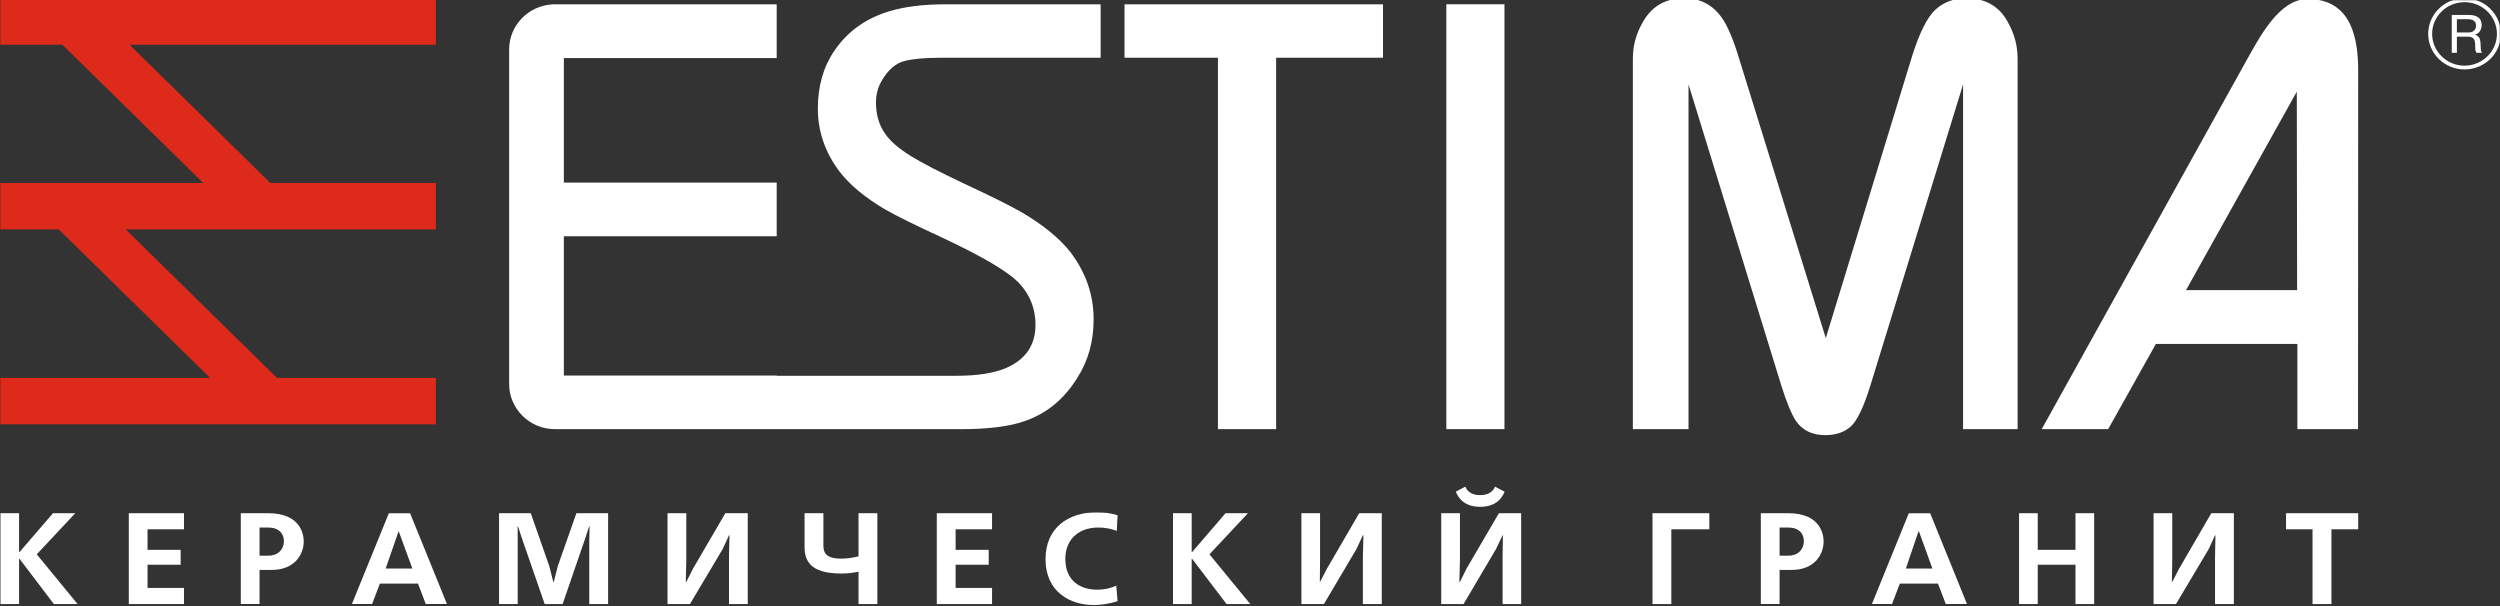 <?xml version="1.0" encoding="UTF-8"?> <svg xmlns="http://www.w3.org/2000/svg" width="1390" height="337" viewBox="0 0 1390 337" fill="none"><rect x="0" y="0" width="1390" height="337" fill="#333333" stroke="none"/> <g clip-path="url(#clip0_5161_2183)"> <path fill-rule="evenodd" clip-rule="evenodd" d="M1121.79 238.6H1091.47V46.921L1039.94 214.318C1036.26 226.192 1032.68 233.797 1029.06 237.088C1025.48 240.335 1020.72 241.936 1014.87 241.936C1007.76 241.936 1002.32 239.401 998.646 234.198C996.199 230.551 993.389 223.924 990.398 214.318L938.82 46.921V238.6H907.865V32.467C907.865 22.95 911.173 15.968 914.074 11.165C919.014 3.159 926.356 -0.977 936.509 -0.977C945.12 -0.977 951.964 2.492 957.085 9.519C960.213 13.789 963.476 21.171 966.694 31.756L1015.14 187.99L1062.96 31.756C1067.08 18.458 1071.48 9.741 1076.01 5.428C1080.64 1.203 1086.39 -0.977 1093.19 -0.977C1103.3 -0.977 1110.73 2.982 1115.53 10.853C1118.34 15.568 1121.79 22.683 1121.79 32.467V238.6ZM1311.06 238.6L1311.15 39.761C1311.19 22.639 1308.07 -0.532 1283.09 -0.532C1266.87 -0.532 1256.08 21.127 1247.7 36.025L1135.2 238.6H1172.14L1198.66 191.237H1277.34V238.6H1311.06ZM1215.43 161.306L1277.02 50.968L1277.2 161.306H1215.43ZM431.838 208.803H313.5V131.376H431.838V101.534H313.5V32.289H431.838V2.403H306.928V2.448C293.648 3.293 283.088 14.189 283.088 27.486V213.562C283.088 227.26 294.464 238.6 308.514 238.6H534.811C549.451 238.6 561.053 237.133 569.529 234.198C581.947 229.973 591.782 221.834 599.079 209.915C605.107 200.487 608.053 189.68 608.053 177.539C608.053 164.019 603.793 151.655 595.318 140.404C589.426 132.754 580.361 125.327 568.169 118.078C562.005 114.565 551.173 109.139 535.809 101.979C522.756 95.797 513.011 90.816 506.439 86.769C499.913 82.722 495.29 78.764 492.57 74.939C488.854 70.003 487.041 63.999 487.041 57.061C487.041 52.347 488.219 48.166 490.44 44.564C493.885 38.738 498.009 35.18 502.859 33.935C507.663 32.69 514.416 32.111 523.118 32.111H611.951V2.403H525.248C513.056 2.403 502.587 3.738 493.885 6.45C481.058 10.409 471.087 17.702 464.017 28.064C457.808 37.048 454.726 47.855 454.726 60.441C454.726 72.805 458.578 84.278 466.374 94.863C472.13 102.513 480.696 109.717 492.117 116.433C498.372 119.991 508.796 125.194 523.526 131.954C546.641 142.761 561.099 151.344 566.945 157.793C572.792 164.152 575.738 171.802 575.738 180.563C575.738 191.815 570.345 199.775 559.558 204.534C552.759 207.469 543.468 208.937 531.775 208.937H431.838V208.803ZM768.95 32.111H709.531V238.6H677.171V32.111H625.231V2.403H768.95V32.111ZM836.481 238.6H804.166V2.359H836.481V238.6Z" fill="white"></path> <path fill-rule="evenodd" clip-rule="evenodd" d="M242.342 101.756H150.337L72.019 24.862H242.342V-0.977H0.182V24.862H34.672L113.036 101.756H0.182V127.551H32.678L116.798 210.093H0.182V235.932H242.342V210.093H153.962L69.888 127.551H242.342V101.756Z" fill="#DD2A1B"></path> <mask id="mask0_5161_2183" style="mask-type:luminance" maskUnits="userSpaceOnUse" x="1345" y="0" width="46" height="46"> <path d="M1345.91 0H1390.01V45.541H1345.91V0Z" fill="white"></path> </mask> <g mask="url(#mask0_5161_2183)"> <path fill-rule="evenodd" clip-rule="evenodd" d="M1370.29 -0.977C1381.4 -0.977 1390.51 7.918 1390.51 18.858C1390.51 29.754 1381.4 38.605 1370.29 38.605C1359.14 38.605 1350.08 29.754 1350.08 18.858C1350.08 7.918 1359.14 -0.977 1370.29 -0.977ZM1370.29 1.203C1380.17 1.203 1388.29 9.074 1388.29 18.858C1388.29 28.554 1380.17 36.514 1370.29 36.514C1360.37 36.514 1352.26 28.554 1352.26 18.858C1352.26 9.074 1360.37 1.203 1370.29 1.203ZM1366.03 10.675V18.058H1372.47C1373.74 18.058 1374.83 17.747 1375.51 17.035C1376.32 16.368 1376.64 15.479 1376.68 14.278C1376.68 13.077 1376.32 12.188 1375.55 11.609C1374.83 10.987 1373.65 10.675 1372.06 10.675H1366.03ZM1363.18 29.354V8.318H1372.61C1375.01 8.318 1376.78 8.763 1378 9.741C1379.18 10.631 1379.81 12.054 1379.81 13.966C1379.81 15.212 1379.4 16.323 1378.81 17.346C1378.13 18.369 1377.18 18.947 1376.1 19.17V19.259C1377.09 19.614 1377.91 20.193 1378.36 20.86C1378.86 21.571 1379.13 22.728 1379.18 24.329C1379.31 26.597 1379.36 27.931 1379.45 28.287C1379.59 28.687 1379.81 28.998 1380.04 29.354H1377C1376.68 28.998 1376.5 28.598 1376.41 28.198C1376.28 27.709 1376.19 26.641 1376.19 24.951C1376.19 23.217 1375.82 22.016 1375.23 21.393C1374.6 20.771 1373.56 20.371 1372.11 20.371H1366.03V29.354H1363.18Z" fill="white"></path> </g> <mask id="mask1_5161_2183" style="mask-type:luminance" maskUnits="userSpaceOnUse" x="0" y="284" width="47" height="54"> <path d="M0 284.633H46.411V337.022H0V284.633Z" fill="white"></path> </mask> <g mask="url(#mask1_5161_2183)"> <path fill-rule="evenodd" clip-rule="evenodd" d="M10.606 285.344V306.913H10.878L29.46 285.344H41.833L20.441 308.203L43.148 335.865H29.959L10.878 310.738H10.606V335.865H0.182V285.344H10.606Z" fill="white"></path> </g> <mask id="mask2_5161_2183" style="mask-type:luminance" maskUnits="userSpaceOnUse" x="69" y="284" width="36" height="54"> <path d="M69.615 284.633H104.423V337.022H69.615V284.633Z" fill="white"></path> </mask> <g mask="url(#mask2_5161_2183)"> <path fill-rule="evenodd" clip-rule="evenodd" d="M102.293 285.344V294.283H82.034V305.712H100.435V313.984H82.034V326.882H102.293V335.865H71.609V285.344H102.293Z" fill="white"></path> </g> <mask id="mask3_5161_2183" style="mask-type:luminance" maskUnits="userSpaceOnUse" x="127" y="284" width="48" height="54"> <path d="M127.629 284.633H174.04V337.022H127.629V284.633Z" fill="white"></path> </mask> <g mask="url(#mask3_5161_2183)"> <path fill-rule="evenodd" clip-rule="evenodd" d="M149.066 308.959C155.411 308.959 157.859 304.69 157.859 300.865C157.859 296.684 155.094 293.304 149.066 293.304H144.307V308.959H149.066ZM149.066 285.344C167.784 285.344 168.872 297.93 168.872 301.132C168.872 307.803 164.204 316.875 151.06 316.875H144.307V335.821H133.883V285.344H149.066Z" fill="white"></path> </g> <mask id="mask4_5161_2183" style="mask-type:luminance" maskUnits="userSpaceOnUse" x="185" y="284" width="71" height="54"> <path d="M185.643 284.633H255.259V337.022H185.643V284.633Z" fill="white"></path> </mask> <g mask="url(#mask4_5161_2183)"> <path fill-rule="evenodd" clip-rule="evenodd" d="M229.288 316.122L221.719 295.486H221.583L214.422 316.122H229.288ZM228.019 285.391L248.505 335.823H236.721L232.415 324.483H211.204L206.898 335.823H195.658L216.189 285.391H228.019Z" fill="white"></path> </g> <mask id="mask5_5161_2183" style="mask-type:luminance" maskUnits="userSpaceOnUse" x="266" y="284" width="83" height="54"> <path d="M266.861 284.633H348.08V337.022H266.861V284.633Z" fill="white"></path> </mask> <g mask="url(#mask5_5161_2183)"> <path fill-rule="evenodd" clip-rule="evenodd" d="M302.848 335.865L290.339 299.753L287.982 292.593H287.8L287.846 300.376V335.865H277.467V285.344H295.097L305.386 314.696L307.652 323.635H307.878L310.145 314.696L320.478 285.344H338.109V335.865H327.639V300.376L327.821 292.593H327.594L325.237 299.753L312.819 335.865H302.848Z" fill="white"></path> </g> <mask id="mask6_5161_2183" style="mask-type:luminance" maskUnits="userSpaceOnUse" x="359" y="284" width="59" height="54"> <path d="M359.684 284.633H417.697V337.022H359.684V284.633Z" fill="white"></path> </mask> <g mask="url(#mask6_5161_2183)"> <path fill-rule="evenodd" clip-rule="evenodd" d="M381.575 285.344V311.316L381.303 323.546H381.575L385.291 316.208L403.284 285.344H415.748V335.865H405.324V309.76L405.596 297.618H405.324L401.834 305.223L383.614 335.865H371.15V285.344H381.575Z" fill="white"></path> </g> <mask id="mask7_5161_2183" style="mask-type:luminance" maskUnits="userSpaceOnUse" x="440" y="284" width="59" height="54"> <path d="M440.902 284.633H498.916V337.022H440.902V284.633Z" fill="white"></path> </mask> <g mask="url(#mask7_5161_2183)"> <path fill-rule="evenodd" clip-rule="evenodd" d="M457.807 285.344V302.599C457.807 305.979 457.807 310.605 467.688 310.605C471.132 310.605 474.305 310.071 477.342 309.315V285.344H487.811V335.865H477.342V317.854C474.622 318.432 471.903 318.877 467.688 318.877C450.103 318.877 447.338 311.405 447.338 303.978V285.344H457.807Z" fill="white"></path> </g> <mask id="mask8_5161_2183" style="mask-type:luminance" maskUnits="userSpaceOnUse" x="510" y="284" width="47" height="54"> <path d="M510.518 284.633H556.928V337.022H510.518V284.633Z" fill="white"></path> </mask> <g mask="url(#mask8_5161_2183)"> <path fill-rule="evenodd" clip-rule="evenodd" d="M551.581 285.344V294.283H531.321V305.712H549.722V313.984H531.321V326.882H551.581V335.865H520.852V285.344H551.581Z" fill="white"></path> </g> <mask id="mask9_5161_2183" style="mask-type:luminance" maskUnits="userSpaceOnUse" x="580" y="284" width="47" height="54"> <path d="M580.133 284.633H626.543V337.022H580.133V284.633Z" fill="white"></path> </mask> <g mask="url(#mask9_5161_2183)"> <path fill-rule="evenodd" clip-rule="evenodd" d="M621.376 334.267C616.798 335.734 612.13 336.401 608.051 336.401C595.27 336.401 581.311 329.286 581.311 310.874C581.311 293.529 593.82 284.812 609.955 284.812C613.988 284.812 617.433 285.302 621.376 286.502L620.923 295.175C617.886 294.018 614.623 293.307 610.68 293.307C599.168 293.307 592.324 300.423 592.324 310.74C592.324 322.926 600.663 327.863 609.955 327.863C614.532 327.863 618.113 326.795 620.651 325.639L621.376 334.267Z" fill="white"></path> </g> <mask id="mask10_5161_2183" style="mask-type:luminance" maskUnits="userSpaceOnUse" x="649" y="284" width="48" height="54"> <path d="M649.75 284.633H696.161V337.022H649.75V284.633Z" fill="white"></path> </mask> <g mask="url(#mask10_5161_2183)"> <path fill-rule="evenodd" clip-rule="evenodd" d="M662.576 285.344V306.913H662.848L681.385 285.344H693.849L672.457 308.203L695.163 335.865H681.974L662.848 310.738H662.576V335.865H652.197V285.344H662.576Z" fill="white"></path> </g> <mask id="mask11_5161_2183" style="mask-type:luminance" maskUnits="userSpaceOnUse" x="719" y="284" width="59" height="54"> <path d="M719.365 284.633H777.379V337.022H719.365V284.633Z" fill="white"></path> </mask> <g mask="url(#mask11_5161_2183)"> <path fill-rule="evenodd" clip-rule="evenodd" d="M733.959 285.344V311.316L733.823 323.546H733.959L737.766 316.208L755.714 285.344H768.268V335.865H757.754V309.76L758.071 297.618H757.754L754.218 305.223L736.089 335.865H723.58V285.344H733.959Z" fill="white"></path> </g> <mask id="mask12_5161_2183" style="mask-type:luminance" maskUnits="userSpaceOnUse" x="800" y="261" width="47" height="77"> <path d="M800.584 261.859H846.995V337.019H800.584V261.859Z" fill="white"></path> </mask> <g mask="url(#mask12_5161_2183)"> <path fill-rule="evenodd" clip-rule="evenodd" d="M836.57 273.38C833.579 280.674 827.324 281.785 822.928 281.785C818.667 281.785 812.413 280.674 809.421 273.38L814.724 270.578C816.582 275.07 821.205 275.292 822.928 275.292C824.741 275.292 829.363 275.07 831.222 270.578L836.57 273.38ZM811.733 285.343V311.316L811.416 323.546H811.733L815.359 316.208L833.397 285.343H845.77V335.865H835.437V309.759L835.618 297.618H835.437L831.811 305.223L813.727 335.865H801.309V285.343H811.733Z" fill="white"></path> </g> <mask id="mask13_5161_2183" style="mask-type:luminance" maskUnits="userSpaceOnUse" x="916" y="284" width="36" height="54"> <path d="M916.611 284.633H951.419V337.022H916.611V284.633Z" fill="white"></path> </mask> <g mask="url(#mask13_5161_2183)"> <path fill-rule="evenodd" clip-rule="evenodd" d="M950.377 285.344V294.283H929.257V335.865H918.787V285.344H950.377Z" fill="white"></path> </g> <mask id="mask14_5161_2183" style="mask-type:luminance" maskUnits="userSpaceOnUse" x="974" y="284" width="48" height="54"> <path d="M974.625 284.633H1021.04V337.022H974.625V284.633Z" fill="white"></path> </mask> <g mask="url(#mask14_5161_2183)"> <path fill-rule="evenodd" clip-rule="evenodd" d="M994.205 308.959C1000.55 308.959 1002.95 304.69 1002.95 300.865C1002.95 296.684 1000.23 293.304 994.205 293.304H989.446V308.959H994.205ZM994.205 285.344C1012.83 285.344 1013.92 297.93 1013.92 301.132C1013.92 307.803 1009.3 316.875 996.154 316.875H989.446V335.821H979.021V285.344H994.205Z" fill="white"></path> </g> <mask id="mask15_5161_2183" style="mask-type:luminance" maskUnits="userSpaceOnUse" x="1032" y="284" width="71" height="54"> <path d="M1032.64 284.633H1102.25V337.022H1032.64V284.633Z" fill="white"></path> </mask> <g mask="url(#mask15_5161_2183)"> <path fill-rule="evenodd" clip-rule="evenodd" d="M1074.42 316.122L1066.95 295.486H1066.67L1059.65 316.122H1074.42ZM1073.2 285.391L1093.64 335.823H1081.86L1077.51 324.483H1056.3L1051.99 335.823H1040.79L1061.28 285.391H1073.2Z" fill="white"></path> </g> <mask id="mask16_5161_2183" style="mask-type:luminance" maskUnits="userSpaceOnUse" x="1113" y="284" width="59" height="54"> <path d="M1113.86 284.633H1171.87V337.022H1113.86V284.633Z" fill="white"></path> </mask> <g mask="url(#mask16_5161_2183)"> <path fill-rule="evenodd" clip-rule="evenodd" d="M1132.98 285.344V305.712H1153.97V285.344H1164.35V335.865H1153.97V313.984H1132.98V335.865H1122.6V285.344H1132.98Z" fill="white"></path> </g> <mask id="mask17_5161_2183" style="mask-type:luminance" maskUnits="userSpaceOnUse" x="1195" y="284" width="59" height="54"> <path d="M1195.07 284.633H1253.09V337.022H1195.07V284.633Z" fill="white"></path> </mask> <g mask="url(#mask17_5161_2183)"> <path fill-rule="evenodd" clip-rule="evenodd" d="M1207.77 285.344V311.316L1207.58 323.546H1207.77L1211.57 316.208L1229.48 285.344H1242.03V335.865H1231.56V309.76L1231.79 297.618H1231.56L1228.07 305.223L1209.85 335.865H1197.39V285.344H1207.77Z" fill="white"></path> </g> <mask id="mask18_5161_2183" style="mask-type:luminance" maskUnits="userSpaceOnUse" x="1264" y="284" width="59" height="54"> <path d="M1264.69 284.633H1322.7V337.022H1264.69V284.633Z" fill="white"></path> </mask> <g mask="url(#mask18_5161_2183)"> <path fill-rule="evenodd" clip-rule="evenodd" d="M1311.15 285.344V294.283H1296.28V335.865H1285.77V294.283H1271.04V285.344H1311.15Z" fill="white"></path> </g> </g> <defs> <clipPath id="clip0_5161_2183"> <rect width="1390" height="337" fill="white"></rect> </clipPath> </defs> </svg> 